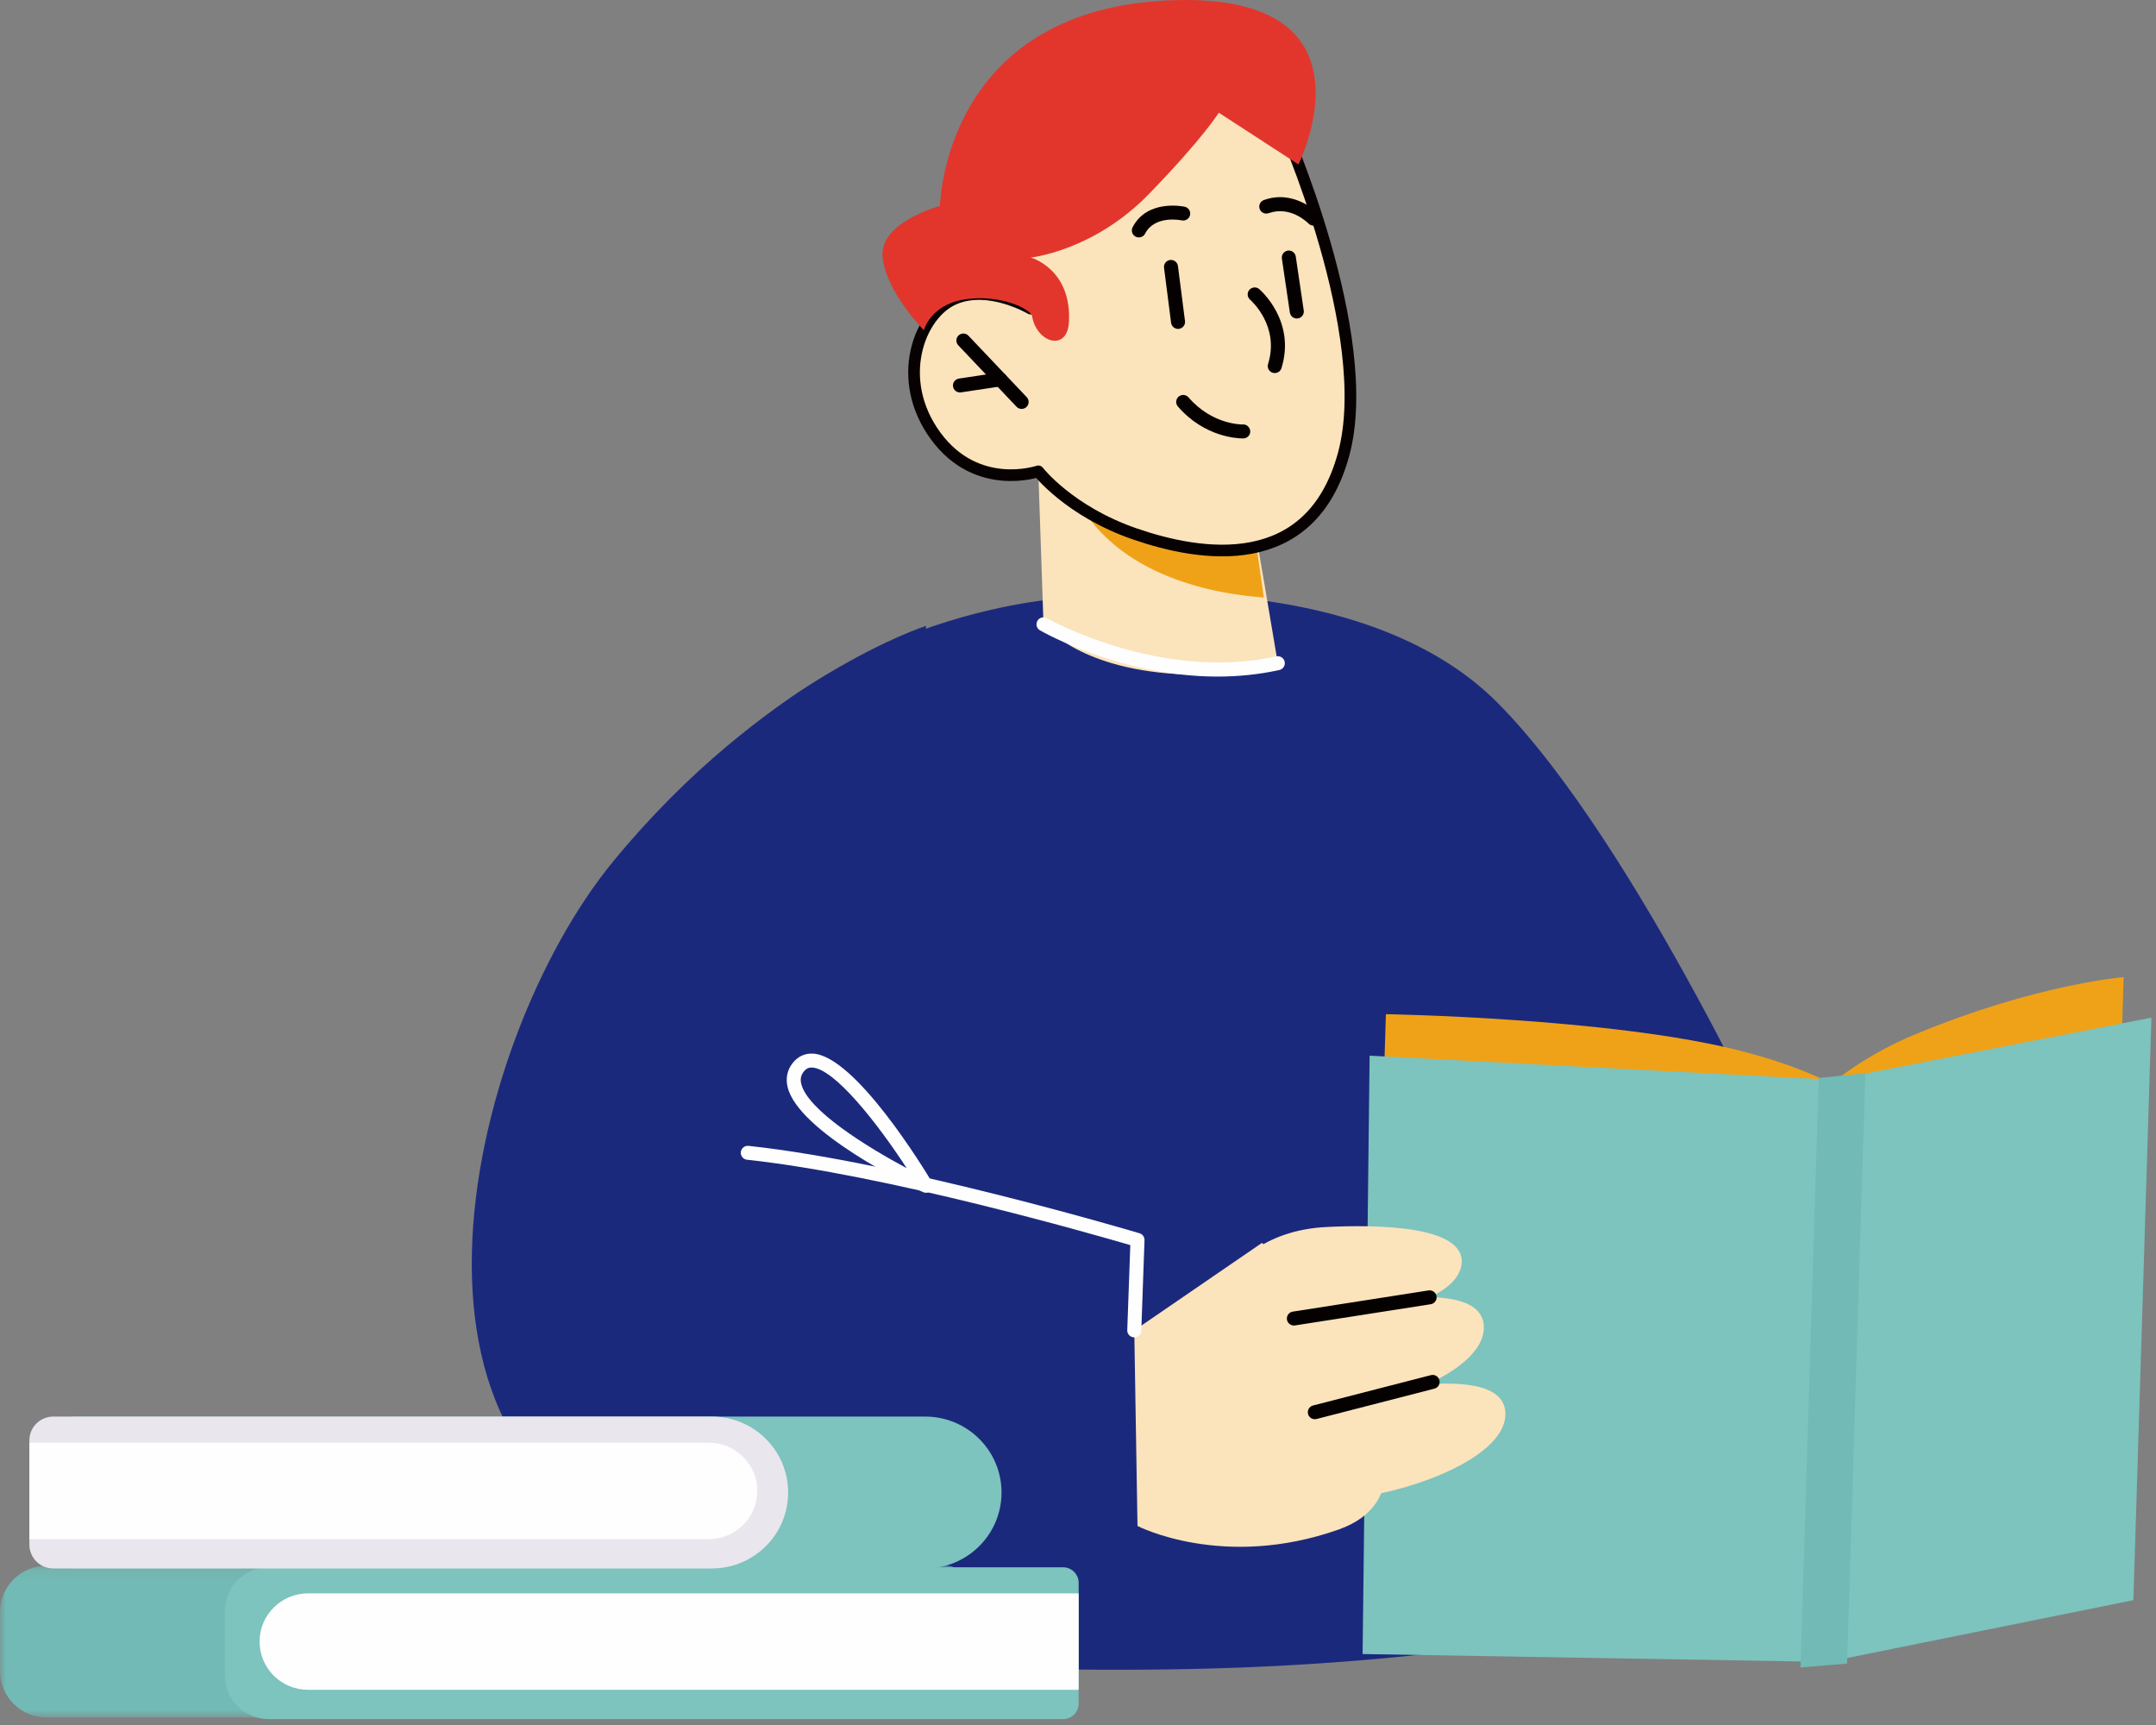 <?xml version="1.0" encoding="UTF-8"?>
<svg width="185px" height="148px" viewBox="0 0 185 148" version="1.1" xmlns="http://www.w3.org/2000/svg" xmlns:xlink="http://www.w3.org/1999/xlink">
    <rect x="0" y="0" width="185" height="148" fill="#808080" stroke="none"/>
    <title>titpic_03</title>
    <defs>
        <polygon id="path-1" points="0 0.092 82.664 0.092 82.664 13.124 0 13.124"></polygon>
    </defs>
    <g id="Page-1" stroke="none" stroke-width="1" fill="none" fill-rule="evenodd">
        <g id="index-copy" transform="translate(-534, -3047)">
            <g id="box3" transform="translate(410, 3035)">
                <g id="Group-72" transform="translate(124, 12)">
                    <path d="M62.414,128.203 L62.018,141.732 C62.018,141.732 84.14,143.917 106.679,143.063 C122.929,142.446 135.377,140.108 135.377,140.108 L135.377,95.821 L75.442,95.821 L62.414,128.203 Z" id="Fill-1" fill="#1B297D"></path>
                    <path d="M92.372,51.261 C92.372,51.261 73.694,51.536 59.714,66.991 C45.734,82.446 42.304,116.097 42.304,116.097 L78.432,123.918 L153.748,101.737 C153.748,101.737 140.573,72.467 128.516,60.311 C116.459,48.156 92.372,51.261 92.372,51.261" id="Fill-3" fill="#1B297D"></path>
                    <path d="M89.093,40.436 L89.54,53.565 C89.54,53.565 92.329,57.308 100.984,57.831 C107.43,58.22 109.646,56.9 109.646,56.9 L108.523,50.261 L107.418,43.787 L91.726,40.919 L89.093,40.436 Z" id="Fill-5" fill="#FBE3BB"></path>
                    <path d="M91.723,40.954 C91.77,41.354 91.933,41.824 92.184,42.362 C95.653,49.629 104.722,51.012 108.447,51.261 L107.4,44.024 L91.723,40.954 Z" id="Fill-7" fill="#EFA218"></path>
                    <path d="M109.946,10.457 C109.946,10.457 118.107,28.709 115.281,39.013 C112.454,49.317 103.025,47.761 97.378,45.81 C91.73,43.86 89.091,40.439 89.091,40.439 C89.091,40.439 83.84,42.25 80.286,37.403 C76.733,32.557 78.863,26.95 81.86,25.649 C84.857,24.347 88.445,26.482 88.445,26.482 L85.608,21.181 C85.608,21.181 97.21,-5.934 109.946,10.457" id="Fill-9" fill="#FBE3BB"></path>
                    <path d="M109.946,10.457 C109.946,10.457 118.107,28.709 115.281,39.013 C112.454,49.317 103.025,47.761 97.378,45.81 C91.73,43.86 89.091,40.439 89.091,40.439 C89.091,40.439 83.84,42.25 80.286,37.403 C76.733,32.557 78.863,26.95 81.86,25.649 C84.857,24.347 88.445,26.482 88.445,26.482 L85.608,21.181 C85.608,21.181 97.21,-5.934 109.946,10.457 Z" id="Stroke-11" stroke="#070102" stroke-width="1.001" stroke-linejoin="round"></path>
                    <path d="M109.384,32.007 C109.325,32.007 109.265,31.997 109.206,31.979 C108.888,31.882 108.711,31.547 108.809,31.23 C109.82,27.978 107.37,25.803 107.266,25.712 C107.016,25.495 106.989,25.117 107.206,24.868 C107.424,24.618 107.804,24.591 108.053,24.806 C108.183,24.917 111.206,27.57 109.959,31.584 C109.88,31.842 109.641,32.007 109.384,32.007" id="Fill-13" fill="#060101"></path>
                    <path d="M87.662,35.084 C87.502,35.084 87.343,35.021 87.225,34.896 L82.227,29.626 C81.998,29.386 82.01,29.007 82.252,28.78 C82.494,28.553 82.874,28.564 83.102,28.805 L88.1,34.074 C88.328,34.315 88.317,34.693 88.076,34.921 C87.959,35.03 87.811,35.084 87.662,35.084" id="Fill-15" fill="#060101"></path>
                    <path d="M82.371,33.672 C82.079,33.672 81.822,33.459 81.777,33.163 C81.727,32.835 81.953,32.53 82.282,32.481 L85.739,31.96 C86.062,31.913 86.376,32.135 86.424,32.463 C86.474,32.789 86.248,33.094 85.919,33.144 L82.462,33.665 C82.432,33.669 82.402,33.672 82.371,33.672" id="Fill-17" fill="#060101"></path>
                    <path d="M101.084,28.219 C100.785,28.219 100.527,27.997 100.488,27.695 L99.883,22.975 C99.84,22.647 100.073,22.347 100.403,22.305 C100.728,22.264 101.034,22.496 101.076,22.824 L101.681,27.543 C101.724,27.872 101.491,28.171 101.161,28.213 C101.135,28.217 101.109,28.219 101.084,28.219" id="Fill-19" fill="#060101"></path>
                    <path d="M111.274,27.328 C110.981,27.328 110.724,27.114 110.679,26.816 L109.994,22.183 C109.946,21.855 110.173,21.551 110.502,21.503 C110.825,21.452 111.137,21.681 111.186,22.008 L111.871,26.642 C111.919,26.969 111.692,27.273 111.363,27.321 C111.334,27.326 111.304,27.328 111.274,27.328" id="Fill-21" fill="#060101"></path>
                    <path d="M97.722,20.371 C97.629,20.371 97.536,20.35 97.447,20.304 C97.152,20.154 97.035,19.792 97.187,19.498 C98.439,17.076 101.521,17.708 101.654,17.737 C101.98,17.807 102.185,18.125 102.115,18.449 C102.045,18.771 101.728,18.974 101.401,18.908 C101.295,18.885 99.084,18.447 98.257,20.046 C98.151,20.253 97.94,20.371 97.722,20.371" id="Fill-23" fill="#060101"></path>
                    <path d="M112.708,19.357 C112.55,19.357 112.392,19.296 112.274,19.174 C112.212,19.11 110.729,17.62 108.861,18.29 C108.551,18.403 108.203,18.242 108.09,17.93 C107.977,17.619 108.139,17.276 108.451,17.163 C111.07,16.221 113.06,18.258 113.144,18.345 C113.373,18.585 113.364,18.964 113.123,19.192 C113.007,19.303 112.857,19.357 112.708,19.357" id="Fill-25" fill="#060101"></path>
                    <path d="M104.475,58.048 C96.276,58.048 89.577,54.277 89.24,54.084 C88.951,53.919 88.852,53.553 89.018,53.267 C89.182,52.981 89.549,52.879 89.839,53.046 C89.935,53.1 99.568,58.511 109.515,56.315 C109.832,56.243 110.16,56.446 110.233,56.77 C110.305,57.093 110.1,57.413 109.776,57.485 C107.973,57.883 106.191,58.048 104.475,58.048" id="Fill-27" fill="#FEFEFE"></path>
                    <path d="M106.642,37.616 C106.196,37.616 103.35,37.509 101.071,34.876 C100.854,34.625 100.882,34.247 101.134,34.032 C101.385,33.815 101.767,33.843 101.983,34.094 C104.022,36.45 106.549,36.422 106.663,36.418 C106.96,36.389 107.271,36.671 107.28,37.001 C107.289,37.33 107.029,37.605 106.698,37.615 C106.69,37.615 106.671,37.616 106.642,37.616" id="Fill-29" fill="#060101"></path>
                    <path d="M82.771,25.688 C85.743,25.219 88.445,26.483 88.561,27.141 C88.965,29.428 91.589,30.205 91.723,27.619 C91.96,23.052 88.445,22.096 88.445,22.096 C88.445,22.096 93.844,21.538 98.598,16.633 C103.351,11.728 104.577,9.667 104.577,9.667 L111.417,14.109 C111.417,14.109 118.947,-0.98 99.931,0.051 C80.914,1.081 80.661,17.665 80.661,17.665 C80.661,17.665 75.391,19.068 75.737,22.096 C76.082,25.122 79.272,28.333 79.272,28.333 C79.272,28.333 79.825,26.153 82.771,25.688" id="Fill-31" fill="#E2362D"></path>
                    <path d="M154.716,95.337 C154.716,95.337 157.724,91.487 164.374,88.729 C174.743,84.429 182.224,83.833 182.224,83.833 L182.046,89.608 L154.716,95.337 Z" id="Fill-33" fill="#EFA218"></path>
                    <path d="M118.92,87.014 L118.65,95.759 L163.03,98.11 C163.03,98.11 161.517,93.191 149.054,90.084 C137.976,87.323 118.92,87.014 118.92,87.014" id="Fill-35" fill="#EFA218"></path>
                    <polygon id="Fill-37" fill="#7DC3BE" points="184.607 87.309 183.06 137.289 156.832 142.589 116.921 141.912 117.523 90.576 157.301 92.649"></polygon>
                    <polygon id="Fill-39" fill="#72BAB5" points="156.061 92.487 154.496 143.063 158.491 142.73 160.058 92.074"></polygon>
                    <path d="M104.578,132.452 C104.578,132.452 85.829,138.29 58.873,133.098 C31.094,127.747 39.715,89.565 52.66,73.852 C65.604,58.139 79.458,53.697 79.458,53.697 L76.827,101.738 L104.578,108.372 L104.578,132.452 Z" id="Fill-41" fill="#1B297D"></path>
                    <path d="M97.605,130.924 C97.605,130.924 104.958,134.739 114.885,131.222 C127.002,126.929 108.291,106.633 108.291,106.633 L97.329,114.147 L97.605,130.924 Z" id="Fill-43" fill="#FBE3BB"></path>
                    <path d="M112.873,120.549 C112.873,120.549 104.666,124.878 108.858,127.782 C113.049,130.684 129.335,126.506 129.175,121.243 C129.015,115.98 112.873,120.549 112.873,120.549" id="Fill-45" fill="#FBE3BB"></path>
                    <path d="M111.024,113.126 C111.024,113.126 102.817,117.456 107.009,120.359 C111.2,123.262 127.486,119.083 127.326,113.82 C127.166,108.557 111.024,113.126 111.024,113.126" id="Fill-47" fill="#FBE3BB"></path>
                    <path d="M113.767,105.277 C111.647,105.385 109.557,105.952 107.792,107.125 C106.241,108.156 105.092,109.582 106.699,111.162 C109.914,114.322 124.749,113.122 125.407,108.509 C125.893,105.096 117.941,105.063 113.767,105.277" id="Fill-49" fill="#FBE3BB"></path>
                    <path d="M111.023,113.725 C110.733,113.725 110.476,113.514 110.429,113.219 C110.378,112.892 110.603,112.586 110.93,112.534 L122.577,110.715 C122.906,110.67 123.214,110.886 123.266,111.213 C123.317,111.54 123.092,111.847 122.765,111.899 L111.118,113.718 C111.086,113.722 111.054,113.725 111.023,113.725" id="Fill-51" fill="#060101"></path>
                    <path d="M112.822,121.765 C112.554,121.765 112.31,121.586 112.24,121.316 C112.156,120.995 112.349,120.669 112.671,120.586 L122.779,117.984 C123.101,117.9 123.429,118.093 123.512,118.414 C123.596,118.734 123.403,119.061 123.081,119.143 L112.973,121.745 C112.922,121.759 112.871,121.765 112.822,121.765" id="Fill-53" fill="#060101"></path>
                    <path d="M97.329,114.745 C96.976,114.734 96.715,114.456 96.727,114.126 L96.988,106.827 C93.941,105.934 75.978,100.771 64.103,99.503 C63.772,99.468 63.533,99.173 63.568,98.844 C63.604,98.514 63.905,98.271 64.231,98.312 C77.288,99.706 97.575,105.749 97.779,105.81 C98.041,105.889 98.217,106.133 98.207,106.405 L97.931,114.168 C97.919,114.491 97.651,114.745 97.329,114.745" id="Fill-55" fill="#FEFEFE"></path>
                    <path d="M69.635,91.591 C69.358,91.591 69.146,91.706 68.953,91.958 C68.72,92.262 68.656,92.591 68.753,92.991 C69.304,95.264 74.421,98.421 77.802,100.226 C75.3,96.388 71.633,91.704 69.696,91.592 C69.676,91.592 69.655,91.591 69.635,91.591 M79.458,102.336 C79.371,102.336 79.282,102.317 79.199,102.278 C78.107,101.76 68.511,97.1 67.583,93.271 C67.402,92.526 67.545,91.821 67.996,91.232 C68.446,90.645 69.057,90.358 69.765,90.397 C73.402,90.606 79.313,100.324 79.976,101.432 C80.111,101.659 80.082,101.947 79.902,102.142 C79.786,102.269 79.624,102.336 79.458,102.336" id="Fill-57" fill="#FEFEFE"></path>
                    <g id="Group-61" transform="translate(0, 134.235)">
                        <mask id="mask-2" fill="white">
                            <use xlink:href="#path-1"></use>
                        </mask>
                        <g id="Clip-60"></g>
                        <path d="M81.238,13.124 L4.009,13.124 C1.795,13.124 -0,11.338 -0,9.135 L-0,4.082 C-0,1.878 1.795,0.092 4.009,0.092 L81.238,0.092 C82.026,0.092 82.664,0.728 82.664,1.512 L82.664,11.704 C82.664,12.488 82.026,13.124 81.238,13.124" id="Fill-59" fill="#72BAB5" mask="url(#mask-2)"></path>
                    </g>
                    <path d="M91.213,147.497 L23.066,147.497 C20.981,147.497 19.291,145.816 19.291,143.742 L19.291,138.221 C19.291,136.147 20.981,134.466 23.066,134.466 L91.213,134.466 C91.955,134.466 92.557,135.064 92.557,135.802 L92.557,146.16 C92.557,146.899 91.955,147.497 91.213,147.497" id="Fill-62" fill="#7DC3BE"></path>
                    <path d="M92.556,144.981 L26.431,144.981 C24.135,144.981 22.273,143.128 22.273,140.843 C22.273,138.559 24.135,136.707 26.431,136.707 L92.556,136.707 L92.556,144.981 Z" id="Fill-64" fill="#FEFEFE"></path>
                    <path d="M6.296,134.569 L79.391,134.569 C83.007,134.569 85.939,131.652 85.939,128.054 C85.939,124.455 83.007,121.538 79.391,121.538 L6.296,121.538 C6.202,121.538 6.125,121.614 6.125,121.708 L6.125,134.398 C6.125,134.493 6.202,134.569 6.296,134.569" id="Fill-66" fill="#7DC3BE"></path>
                    <path d="M4.572,134.569 L61.081,134.569 C64.698,134.569 67.629,131.652 67.629,128.054 C67.629,124.455 64.698,121.538 61.081,121.538 L4.572,121.538 C3.439,121.538 2.522,122.451 2.522,123.577 L2.522,132.53 C2.522,133.656 3.439,134.569 4.572,134.569" id="Fill-68" fill="#EAE6ED"></path>
                    <path d="M2.522,132.053 L60.822,132.053 C63.118,132.053 64.98,130.2 64.98,127.915 C64.98,125.631 63.118,123.779 60.822,123.779 L2.522,123.779 L2.522,132.053 Z" id="Fill-70" fill="#FEFEFE"></path>
                </g>
            </g>
        </g>
    </g>
</svg>